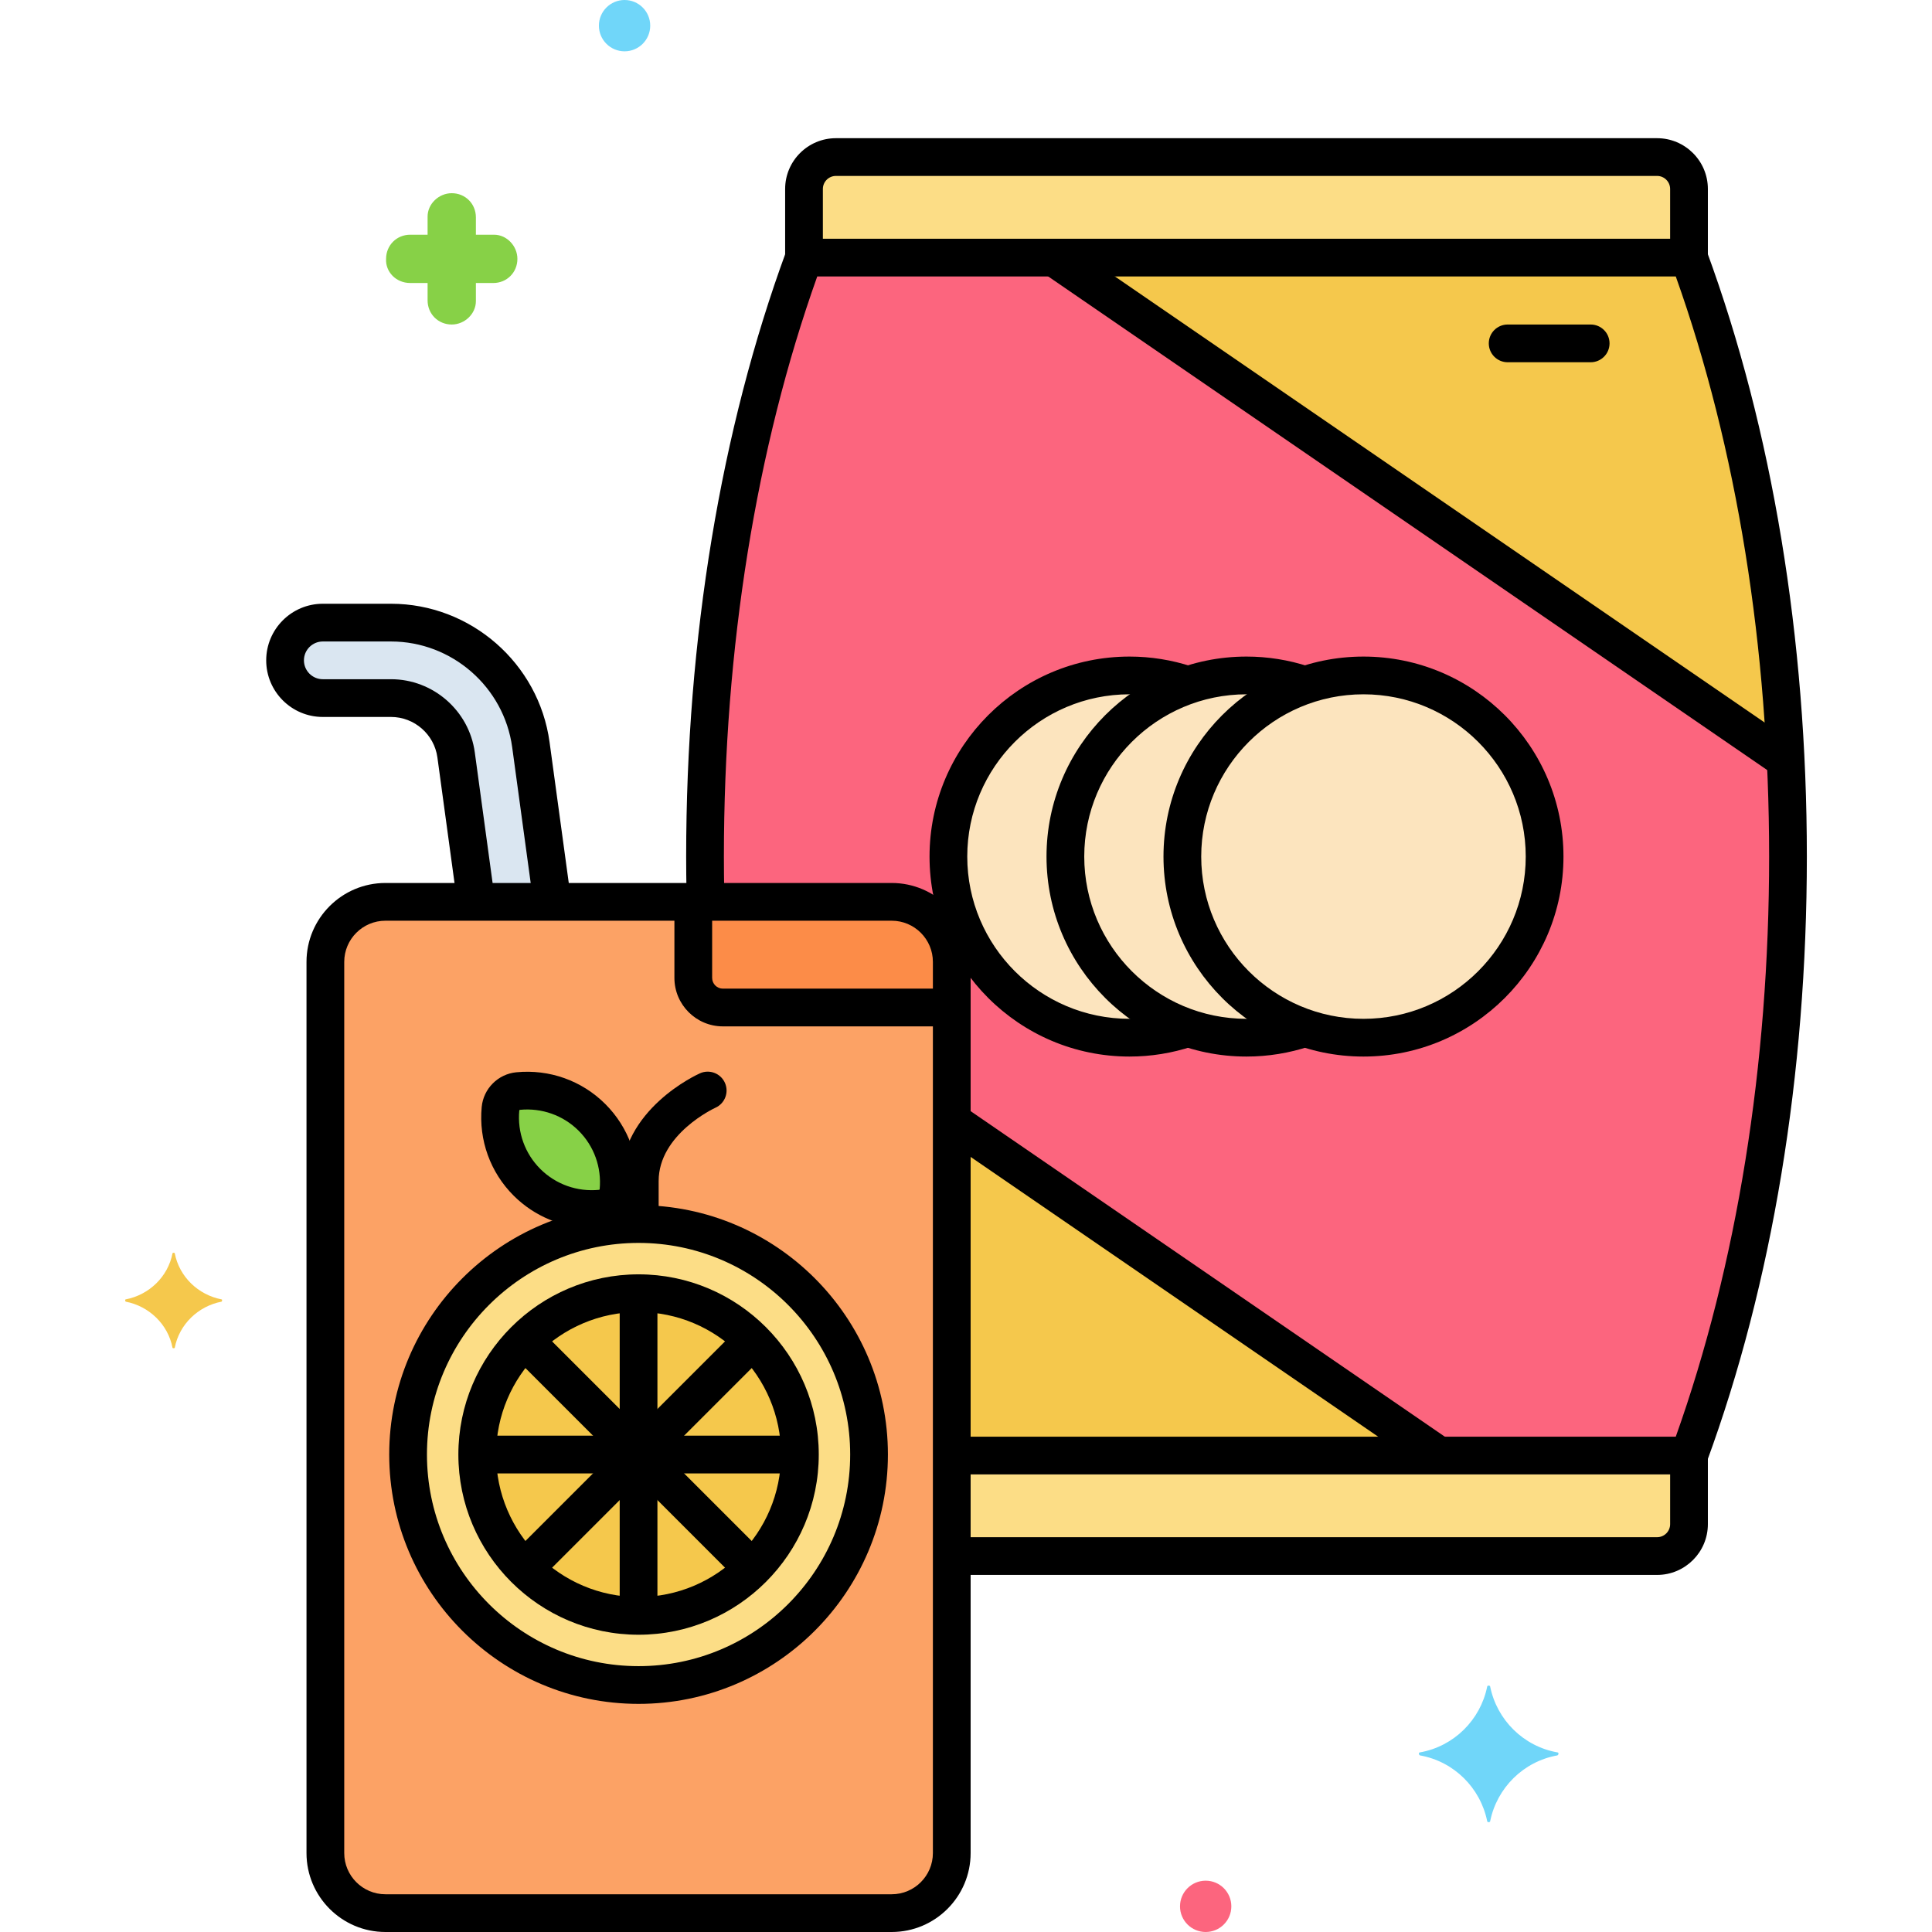 <svg xmlns="http://www.w3.org/2000/svg" height="512" viewBox="0 0 256 256" width="512"><g id="Layer_37"><g><g><path d="m223.802 34.131h-117.267c-8.251 22.442-13.115 49.805-13.115 79.367 0 2.012.027 4.011.072 6.002h24.665c4.376 0 7.957 3.581 7.957 7.957v65.409h97.688c8.252-22.442 13.115-49.805 13.115-79.367s-4.864-56.926-13.115-79.368z" fill="#f5c84c"></path></g><g><path d="m236.597 100.673-96.929-66.542h-33.133c-8.251 22.442-13.115 49.805-13.115 79.367 0 2.013.03 4.012.078 6.002h24.659c4.376 0 7.957 3.581 7.957 7.957v21.091l64.555 44.317h33.133c8.252-22.442 13.115-49.805 13.115-79.367 0-4.327-.117-8.6-.32-12.825z" fill="#fc657e"></path></g><g><path d="m118.156 253.5h-67.085c-4.376 0-7.957-3.581-7.957-7.957v-118.086c0-4.376 3.581-7.957 7.957-7.957h67.086c4.376 0 7.957 3.581 7.957 7.957v118.086c-.001 4.376-3.581 7.957-7.958 7.957z" fill="#fca265"></path></g><g><path d="m60.435 100.025 2.656 19.475h10.093l-2.84-20.826c-1.258-9.221-9.224-16.174-18.53-16.174h-9.041c-2.761 0-5 2.239-5 5s2.239 5 5 5h9.041c4.329 0 8.036 3.235 8.621 7.525z" fill="#dae6f1"></path></g><g><path d="m223.801 25.039c0-2.335-1.893-4.228-4.228-4.228h-108.81c-2.335 0-4.228 1.893-4.228 4.228v9.092h117.266z" fill="#fcdd86"></path></g><g><path d="m126.113 192.866v13.32h93.46c2.335 0 4.228-1.893 4.228-4.228v-9.092z" fill="#fcdd86"></path></g><g><circle cx="180.668" cy="113.498" fill="#fce4be" r="24"></circle></g><g><path d="m141.168 113.498c0-10.542 6.8-19.49 16.25-22.714-2.432-.83-5.037-1.286-7.75-1.286-13.255 0-24 10.745-24 24s10.745 24 24 24c2.713 0 5.318-.457 7.75-1.286-9.45-3.224-16.25-12.172-16.25-22.714z" fill="#fce4be"></path></g><g><path d="m156.668 113.498c0-10.542 6.8-19.49 16.25-22.714-2.432-.83-5.037-1.286-7.75-1.286-13.255 0-24 10.745-24 24s10.745 24 24 24c2.713 0 5.318-.457 7.75-1.286-9.45-3.224-16.25-12.172-16.25-22.714z" fill="#fce4be"></path></g><g><path d="m118.156 119.5h-26.171c-.072.298-.121.604-.121.924v9.152c0 2.167 1.757 3.924 3.924 3.924h30.326v-6.043c-.001-4.376-3.581-7.957-7.958-7.957z" fill="#fc8c48"></path></g><g><circle cx="84.613" cy="192.733" fill="#fcdd86" r="30.539"></circle></g><g><path d="m68.654 144.57c-1.247.122-2.221 1.102-2.338 2.349-.325 3.489.846 7.089 3.524 9.754s6.284 3.818 9.771 3.475c1.247-.122 2.221-1.102 2.338-2.349.325-3.489-.846-7.089-3.524-9.753s-6.284-3.818-9.771-3.476z" fill="#87d147"></path></g><g><circle cx="84.613" cy="192.733" fill="#f5c84c" r="21.378"></circle></g><g><path d="m29.358 172.175c-3.1-.6-5.6-3-6.2-6.1 0-.1-.3-.1-.3 0-.6 3.1-3.1 5.5-6.2 6.1-.1 0-.1.2 0 .3 3.1.6 5.6 3 6.2 6.1 0 .1.3.1.3 0 .6-3.1 3.1-5.5 6.2-6.1.1-.1.1-.3 0-.3z" fill="#f5c84c"></path></g><g><path d="m54.358 37.5h2.3v2.3c0 1.8 1.4 3.2 3.2 3.2 1.7 0 3.2-1.4 3.2-3.1v-.1-2.3h2.3c1.8 0 3.2-1.4 3.2-3.2 0-1.7-1.4-3.2-3.1-3.2h-.1-2.3v-2.3c0-1.8-1.4-3.2-3.2-3.2-1.7 0-3.2 1.4-3.2 3.1v.1 2.3h-2.3c-1.8 0-3.2 1.4-3.2 3.2-.1 1.7 1.3 3.2 3.2 3.2-.1 0-.1 0 0 0z" fill="#87d147"></path></g><g><circle cx="82.758" cy="3.4" fill="#70d6f9" r="3.4"></circle></g><g><circle cx="159.758" cy="252.6" fill="#fc657e" r="3.4"></circle></g><g><path d="m188.158 232.2c4.5-.8 8-4.3 8.9-8.7 0-.2.4-.2.4 0 .9 4.4 4.4 7.9 8.9 8.7.2 0 .2.3 0 .4-4.5.8-8 4.3-8.9 8.7 0 .2-.4.2-.4 0-.9-4.4-4.4-7.9-8.9-8.7-.2-.1-.2-.4 0-.4z" fill="#70d6f9"></path></g><g><path d="m118.156 256h-67.086c-5.766 0-10.457-4.691-10.457-10.457v-118.086c0-5.766 4.691-10.457 10.457-10.457h67.086c5.766 0 10.457 4.691 10.457 10.457v118.086c0 5.766-4.691 10.457-10.457 10.457zm-67.086-134c-3.009 0-5.457 2.448-5.457 5.457v118.086c0 3.009 2.448 5.457 5.457 5.457h67.086c3.009 0 5.457-2.448 5.457-5.457v-118.086c0-3.009-2.448-5.457-5.457-5.457z"></path></g><g><path d="m84.613 215.738c-1.381 0-2.5-1.119-2.5-2.5v-41.01c0-1.381 1.119-2.5 2.5-2.5s2.5 1.119 2.5 2.5v41.01c0 1.381-1.119 2.5-2.5 2.5z"></path></g><g><path d="m99.113 209.732c-.64 0-1.28-.244-1.768-.732l-28.999-28.999c-.977-.976-.977-2.559 0-3.535.976-.977 2.56-.977 3.535 0l28.999 28.999c.977.976.977 2.559 0 3.535-.487.488-1.128.732-1.767.732z"></path></g><g><path d="m105.119 195.233h-41.01c-1.381 0-2.5-1.119-2.5-2.5s1.119-2.5 2.5-2.5h41.01c1.381 0 2.5 1.119 2.5 2.5s-1.119 2.5-2.5 2.5z"></path></g><g><path d="m70.114 209.732c-.64 0-1.28-.244-1.768-.732-.977-.976-.977-2.559 0-3.535l28.999-28.999c.976-.977 2.56-.977 3.535 0 .977.976.977 2.559 0 3.535l-28.998 28.999c-.488.488-1.128.732-1.768.732z"></path></g><g><path d="m84.773 163c-1.381 0-2.5-1.119-2.5-2.5v-4c0-9.515 10.057-14.094 10.485-14.285 1.259-.56 2.739.007 3.3 1.27.56 1.259-.006 2.734-1.263 3.297-.114.052-7.521 3.488-7.521 9.718v4c-.001 1.381-1.12 2.5-2.501 2.5z"></path></g><g><path d="m73.08 121.265c-1.231 0-2.303-.909-2.474-2.163l-2.739-20.09c-1.09-7.989-7.991-14.012-16.053-14.012h-9.041c-1.378 0-2.5 1.122-2.5 2.5s1.122 2.5 2.5 2.5h9.041c5.574 0 10.345 4.165 11.098 9.688l2.522 18.498c.187 1.368-.771 2.628-2.139 2.815-1.375.184-2.628-.771-2.815-2.139l-2.522-18.498c-.417-3.058-3.058-5.364-6.144-5.364h-9.041c-4.136 0-7.5-3.364-7.5-7.5s3.364-7.5 7.5-7.5h9.041c10.55 0 19.581 7.883 21.006 18.336l2.739 20.09c.187 1.368-.771 2.628-2.139 2.815-.114.016-.228.024-.34.024z"></path></g><g><path d="m223.802 195.366h-96.364c-1.381 0-2.5-1.119-2.5-2.5s1.119-2.5 2.5-2.5h94.611c8.096-22.705 12.369-49.238 12.369-76.867s-4.273-54.163-12.369-76.868h-113.76c-8.096 22.705-12.369 49.238-12.369 76.868 0 1.576.017 3.145.045 4.708.026 1.38-1.073 2.521-2.453 2.546-1.387.049-2.52-1.073-2.546-2.453-.03-1.594-.046-3.193-.046-4.8 0-28.878 4.588-56.622 13.269-80.23.361-.983 1.298-1.637 2.346-1.637h117.267c1.048 0 1.985.654 2.346 1.637 8.681 23.609 13.269 51.352 13.269 80.23s-4.588 56.622-13.269 80.23c-.361.982-1.298 1.636-2.346 1.636z"></path></g><g><path d="m223.801 36.631c-1.381 0-2.5-1.119-2.5-2.5v-9.092c0-.953-.775-1.728-1.728-1.728h-108.81c-.953 0-1.728.775-1.728 1.728v9.092c0 1.381-1.119 2.5-2.5 2.5s-2.5-1.119-2.5-2.5v-9.092c0-3.71 3.018-6.728 6.728-6.728h108.811c3.709 0 6.728 3.018 6.728 6.728v9.092c-.001 1.381-1.12 2.5-2.501 2.5z"></path></g><g><path d="m219.574 208.686h-92.136c-1.381 0-2.5-1.119-2.5-2.5s1.119-2.5 2.5-2.5h92.136c.953 0 1.728-.775 1.728-1.728v-9.092c0-1.381 1.119-2.5 2.5-2.5s2.5 1.119 2.5 2.5v9.092c0 3.709-3.018 6.728-6.728 6.728z"></path></g><g><path d="m210.773 48h-11c-1.381 0-2.5-1.119-2.5-2.5s1.119-2.5 2.5-2.5h11c1.381 0 2.5 1.119 2.5 2.5s-1.119 2.5-2.5 2.5z"></path></g><g><path d="m180.668 139.999c-14.612 0-26.5-11.888-26.5-26.5s11.888-26.5 26.5-26.5 26.5 11.888 26.5 26.5-11.887 26.5-26.5 26.5zm0-48c-11.855 0-21.5 9.645-21.5 21.5s9.645 21.5 21.5 21.5 21.5-9.645 21.5-21.5-9.645-21.5-21.5-21.5z"></path></g><g><path d="m149.668 139.999c-14.612 0-26.5-11.888-26.5-26.5s11.888-26.5 26.5-26.5c2.815 0 5.599.446 8.273 1.325 1.312.431 2.025 1.844 1.594 3.156-.432 1.312-1.846 2.022-3.156 1.594-2.17-.713-4.428-1.075-6.712-1.075-11.855 0-21.5 9.645-21.5 21.5s9.645 21.5 21.5 21.5c2.297 0 4.57-.367 6.754-1.09 1.311-.432 2.725.277 3.159 1.588s-.277 2.725-1.588 3.159c-2.69.891-5.491 1.343-8.324 1.343z"></path></g><g><path d="m165.168 139.999c-14.612 0-26.5-11.888-26.5-26.5s11.888-26.5 26.5-26.5c2.797 0 5.563.44 8.222 1.309 1.313.429 2.029 1.84 1.601 3.152-.428 1.313-1.84 2.028-3.152 1.601-2.157-.705-4.401-1.062-6.67-1.062-11.855 0-21.5 9.645-21.5 21.5s9.645 21.5 21.5 21.5c2.309 0 4.592-.37 6.787-1.1 1.31-.437 2.726.273 3.161 1.583.436 1.31-.273 2.726-1.583 3.161-2.705.899-5.519 1.356-8.366 1.356z"></path></g><g><path d="m190.451 195.218c-.487 0-.98-.142-1.413-.439l-63.895-43.864c-1.138-.781-1.427-2.338-.646-3.476.781-1.137 2.336-1.427 3.476-.646l63.895 43.864c1.138.781 1.427 2.338.646 3.476-.484.706-1.266 1.085-2.063 1.085z"></path></g><g><path d="m236.424 103.056c-.487 0-.98-.142-1.413-.439l-96.522-66.263c-1.138-.781-1.427-2.338-.646-3.476.781-1.137 2.337-1.427 3.476-.646l96.522 66.263c1.138.781 1.427 2.338.646 3.476-.484.706-1.267 1.085-2.063 1.085z"></path></g><g><path d="m124.958 136h-29.171c-3.542 0-6.424-2.882-6.424-6.424v-9.152c0-1.381 1.119-2.5 2.5-2.5s2.5 1.119 2.5 2.5v9.152c0 .785.639 1.424 1.424 1.424h29.171c1.381 0 2.5 1.119 2.5 2.5s-1.119 2.5-2.5 2.5z"></path></g><g><path d="m84.613 225.772c-18.218 0-33.039-14.821-33.039-33.04s14.821-33.04 33.039-33.04 33.04 14.821 33.04 33.04-14.821 33.04-33.04 33.04zm0-61.079c-15.461 0-28.039 12.579-28.039 28.04s12.578 28.04 28.039 28.04 28.04-12.579 28.04-28.04-12.579-28.04-28.04-28.04z"></path></g><g><path d="m78.402 162.708c-3.862 0-7.561-1.513-10.325-4.262-3.109-3.094-4.658-7.379-4.25-11.758.227-2.43 2.154-4.366 4.583-4.605 4.38-.429 8.67 1.098 11.779 4.19 3.109 3.095 4.658 7.38 4.25 11.758-.227 2.43-2.153 4.366-4.582 4.605-.487.048-.973.072-1.455.072zm-9.503-15.65c-.055.006-.088.039-.093.093-.269 2.888.75 5.712 2.798 7.75 2.048 2.037 4.88 3.041 7.763 2.759.055-.005.088-.039.093-.094.27-2.887-.75-5.712-2.798-7.75-2.048-2.036-4.881-3.037-7.763-2.758z"></path></g><g><path d="m84.613 216.611c-13.166 0-23.877-10.711-23.877-23.878 0-13.166 10.711-23.877 23.877-23.877 13.167 0 23.878 10.711 23.878 23.877s-10.711 23.878-23.878 23.878zm0-42.756c-10.409 0-18.877 8.468-18.877 18.877s8.468 18.878 18.877 18.878 18.878-8.469 18.878-18.878-8.469-18.877-18.878-18.877z"></path></g></g></g></svg>